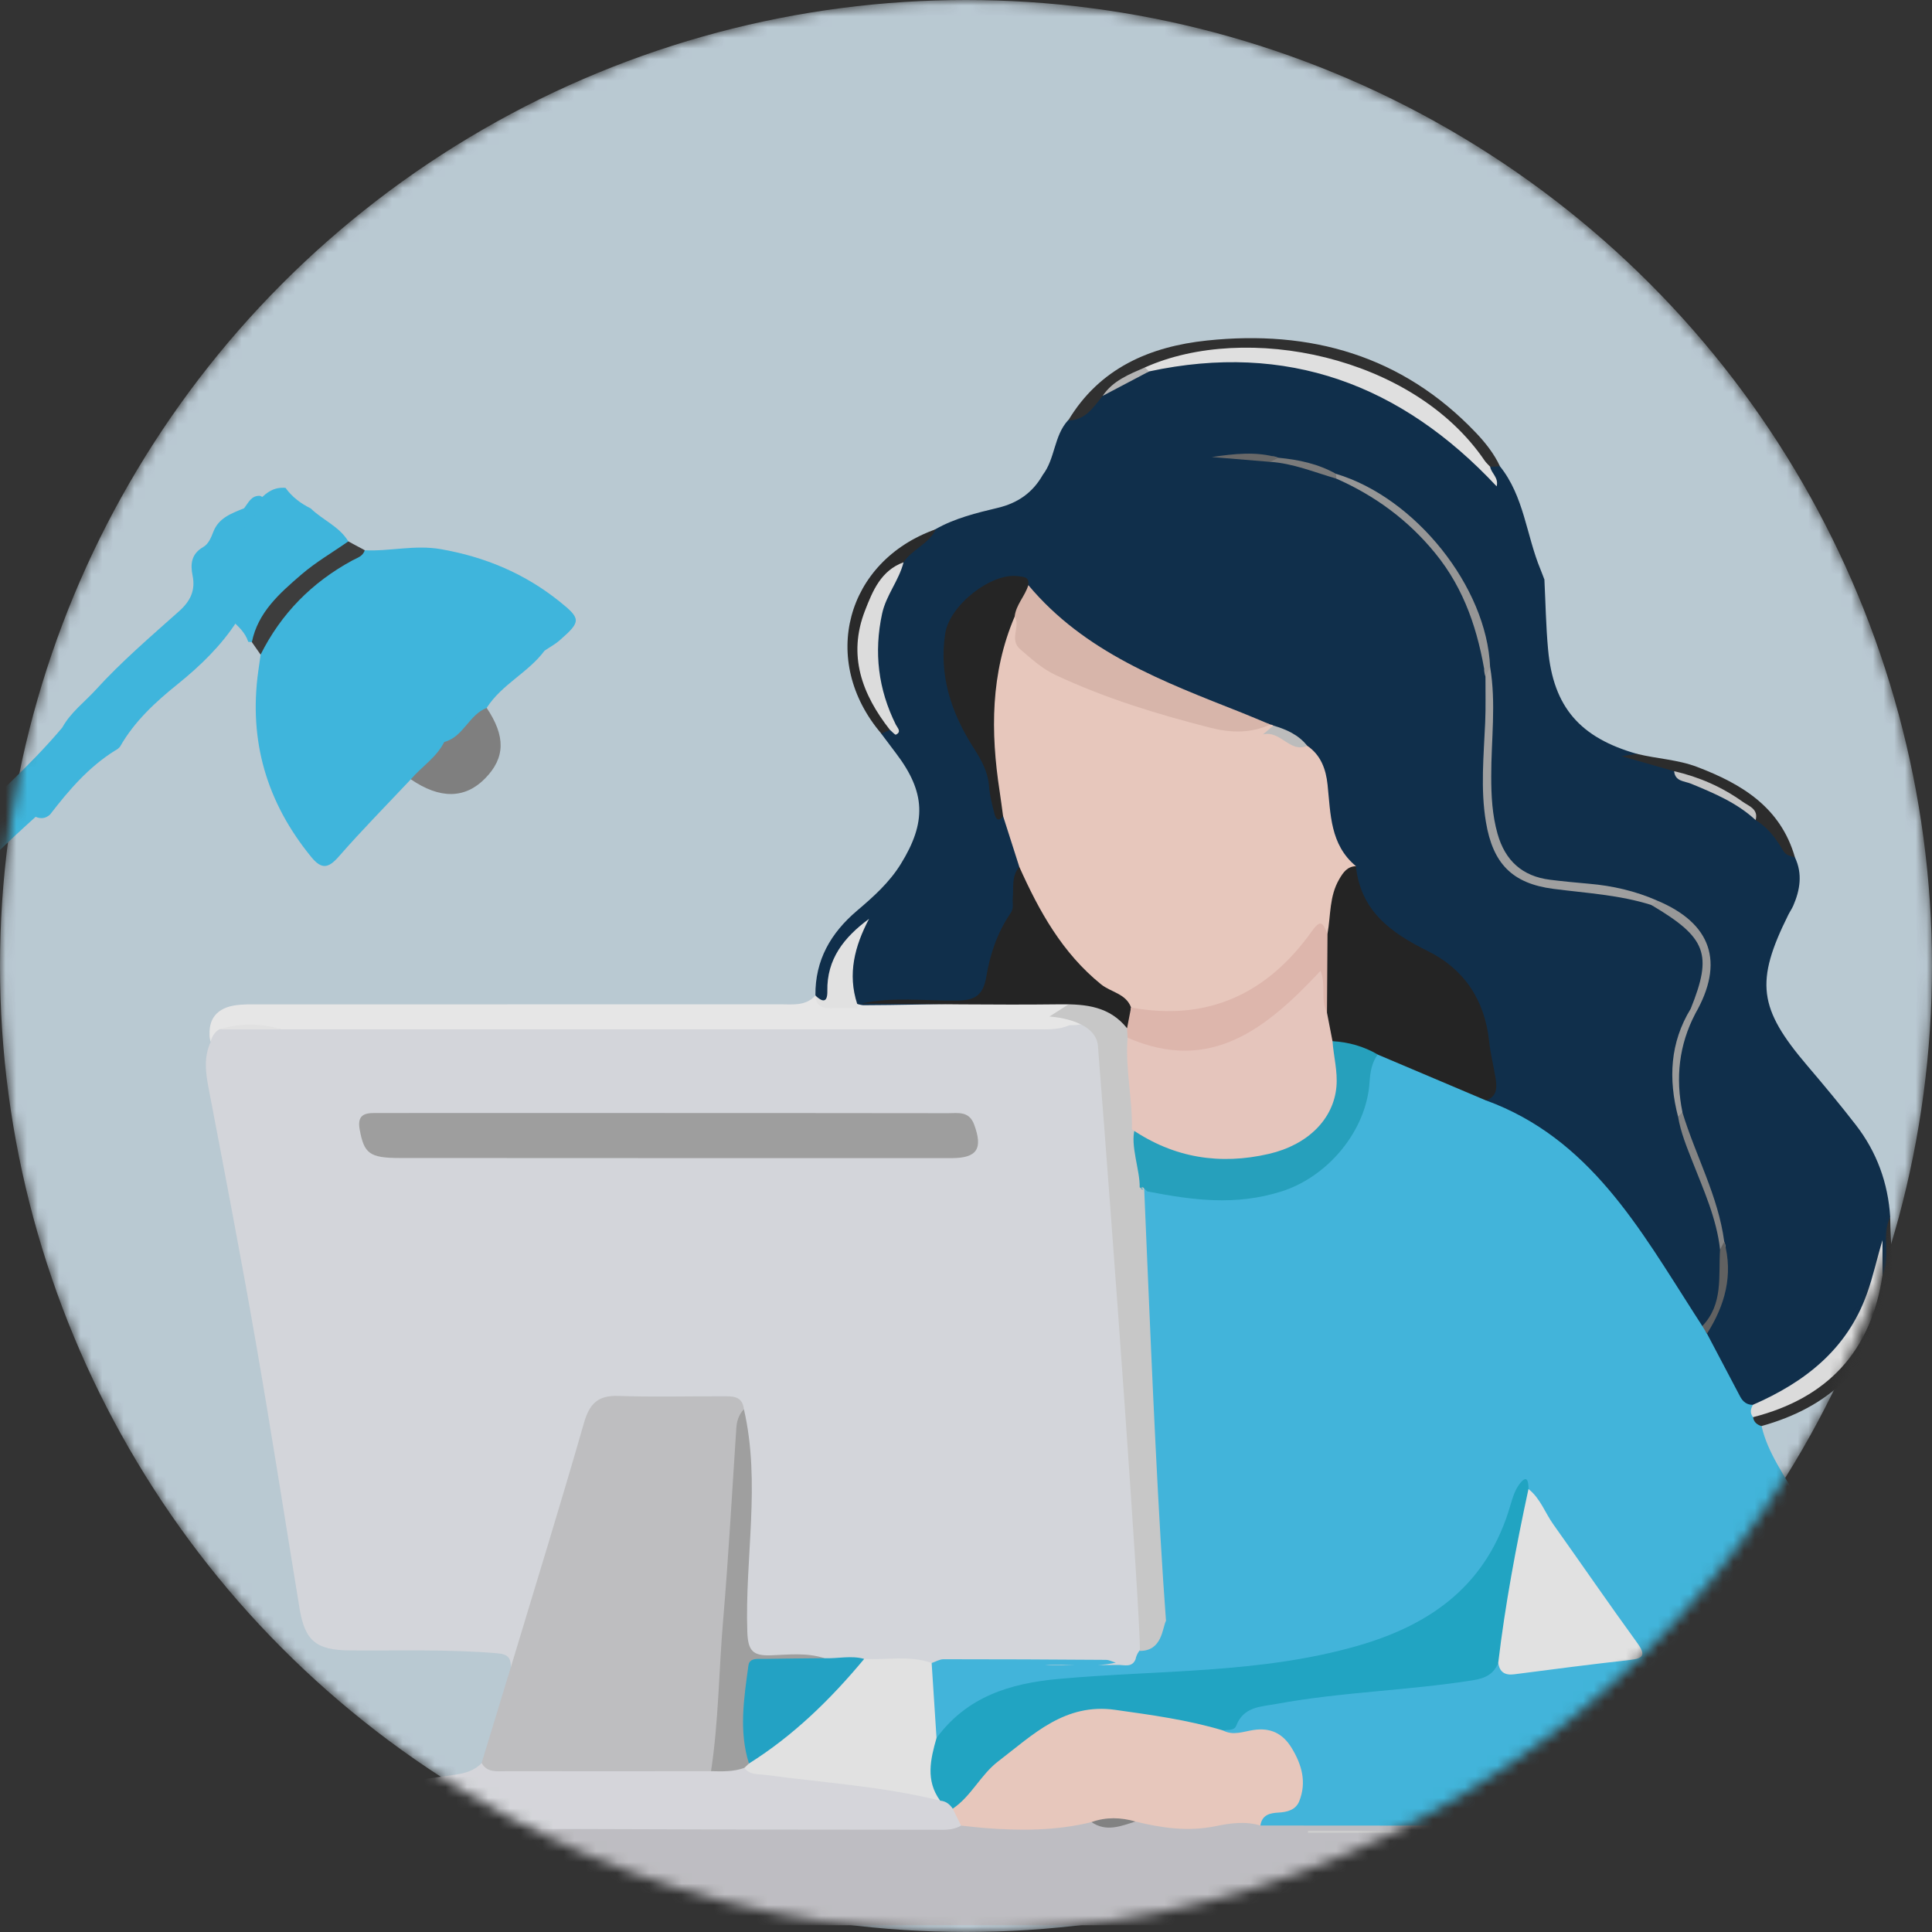 <svg width="180" height="180" viewBox="0 0 180 180" fill="none" xmlns="http://www.w3.org/2000/svg">
<rect x="0" y="0" width="180" height="180" fill="#333333" stroke="none"/>
<mask id="mask0_2098_28434" style="mask-type:alpha" maskUnits="userSpaceOnUse" x="0" y="0" width="180" height="180">
<circle opacity="0.89" cx="90" cy="90" r="90" fill="#DCEFFB"/>
</mask>
<g mask="url(#mask0_2098_28434)">
<circle opacity="0.89" cx="90" cy="90" r="90" fill="#DCEFFB"/>
<g clip-path="url(#clip0_2098_28434)">
<path d="M143.887 53.97C143.996 56.157 144.031 58.352 144.233 60.531C144.726 65.879 147.212 68.742 152.541 70.245C153.47 71.422 155.101 70.56 156.119 71.484C158.818 72.848 161.697 73.858 164.155 75.664C165.289 76.992 166.218 78.48 167.239 79.898C167.95 81.42 167.709 82.912 167.072 84.384C166.944 84.679 166.754 84.943 166.61 85.235C163.51 91.469 163.833 93.947 168.37 99.272C169.919 101.09 171.45 102.927 172.91 104.815C174.856 107.332 175.905 110.21 176.107 113.392C175.61 115.182 176.266 117.047 175.742 118.833C174.693 118.95 175.054 118.224 175.051 117.882C174.344 124.516 170.009 129.41 163.157 131.426C162.831 131.422 162.415 131.515 162.213 131.298C160.337 129.274 158.795 127.056 158.523 124.194C160.826 121.747 160.757 118.76 160.442 115.722C159.995 112.79 158.71 110.133 157.696 107.387C157.234 106.128 156.814 104.854 156.515 103.545C155.789 100.41 155.987 97.385 157.571 94.522C160.31 89.274 159.312 86.454 153.878 84.085C150.774 82.659 147.375 82.885 144.12 82.325C141.836 81.933 140.205 80.803 139.405 78.573C138.337 75.602 138.174 72.498 138.566 69.441C138.865 67.103 138.834 64.835 138.504 62.539C138.298 54.798 131.617 46.85 124.419 44.361C122.714 43.619 120.955 43.052 119.094 42.873C117.529 42.582 115.952 42.446 114.612 42.512C115.699 42.403 117.028 42.609 118.36 42.718C120.469 43.001 122.516 43.487 124.454 44.38C129.17 46.12 132.724 49.263 135.462 53.419C137.428 56.402 138.41 59.688 138.647 63.227C139.261 66.513 138.306 69.764 138.438 73.042C138.515 74.984 138.814 76.864 139.463 78.686C140.232 80.849 141.887 81.82 144.047 82.349C146.066 82.842 148.129 82.547 150.149 83.025C151.392 83.32 152.604 83.669 153.808 84.069C155.159 84.532 156.41 85.207 157.404 86.221C159.498 88.354 159.564 90.618 157.746 94.168C155.971 97.252 155.691 100.511 156.62 103.906C157.408 107.515 159.327 110.739 160.147 114.339C160.318 115.093 160.504 115.843 160.578 116.616C160.628 119.074 160.613 121.514 159.024 123.607C157.843 124.256 157.397 123.304 156.911 122.578C154.763 119.369 152.802 116.029 150.366 113.019C148.335 110.513 146.132 108.171 143.592 106.171C142.415 105.246 141.067 104.629 139.642 104.182C138.807 103.922 138.069 103.557 137.979 102.539C138.624 96.417 136.705 91.201 131.563 88.847C128.459 87.425 125.864 85.479 125.69 81.618C125.682 81.436 125.538 81.265 125.425 81.106C123.343 79.299 123.048 76.79 122.796 74.293C122.64 72.79 122.229 71.403 121.46 70.113C120.733 68.96 119.545 68.564 118.329 68.214C118.154 68.152 117.983 68.086 117.812 68.012C114.25 66.905 110.758 65.639 107.403 63.996C102.815 61.751 98.36 59.338 95.253 55.085C92.499 54.273 89.213 56.973 88.921 60.197C88.634 63.386 89.873 66.163 91.283 68.843C92.075 70.35 92.922 71.791 92.782 73.524C92.681 74.732 93.33 75.279 94.223 75.765C94.965 77.365 95.66 78.981 95.723 80.787C95.323 81.626 95.031 82.395 95.299 83.428C95.563 84.442 95.323 85.495 94.612 86.497C93.571 87.977 93.132 89.783 92.751 91.55C92.409 93.131 91.559 93.78 89.927 93.792C86.707 93.815 83.472 93.496 80.271 94.067C80.073 94.079 79.883 94.044 79.704 93.966C77.937 92.191 78.379 90.195 79.133 88.167C78.624 89.55 78.139 90.929 77.878 92.397C77.696 93.423 77.012 93.994 76.006 92.999C75.995 92.91 75.983 92.821 75.971 92.727C75.94 89.453 77.397 86.932 79.84 84.854C81.362 83.564 82.854 82.232 83.926 80.496C86.338 76.596 86.237 73.811 83.487 70.191C83.021 69.577 82.563 68.96 82.097 68.342C82.17 68.016 82.1 67.682 82.139 67.348C82.322 66.621 82.139 65.883 81.871 65.277C80.081 61.273 80.687 57.521 82.87 53.877C83.153 53.407 83.34 52.859 83.518 52.327C84.451 50.968 85.888 50.218 87.177 49.294C88.983 48.272 90.988 47.787 92.969 47.313C94.841 46.866 96.22 45.891 97.156 44.24C98.317 42.722 98.185 40.605 99.506 39.16C100.722 38.488 101.475 37.315 102.497 36.429C103.86 35.361 105.379 34.58 106.987 33.959C116.531 31.939 125.449 33.197 133.528 38.965C134.814 39.882 135.987 40.904 136.973 42.127C137.498 42.776 138.1 43.16 138.958 43.044C139.246 43.11 139.475 43.293 139.731 43.425C142 46.241 142.201 49.869 143.526 53.058C143.65 53.353 143.755 53.656 143.872 53.955L143.887 53.97Z" fill="#0B2E4E"/>
<path d="M199.023 169.662C200.13 170.672 201.486 170.12 202.694 170.136C208.411 170.202 214.133 170.143 219.854 170.089C221.451 170.074 222.896 170.505 224.275 171.247C225.669 172.804 226.438 174.575 225.413 176.568C224.329 178.677 222.41 179.392 220.072 179.388C198.39 179.361 176.712 179.372 155.03 179.372C93.352 179.372 31.678 179.372 -30 179.372C-31.033 179.372 -32.082 179.411 -33.099 179.271C-37.069 178.716 -38.596 175.585 -36.673 172.02C-36.145 169.906 -34.618 169.2 -32.629 169.153C-30.303 169.099 -27.972 169.099 -25.646 169.145C-24.201 169.176 -22.798 169.203 -21.653 168.093C-21.373 167.821 -20.942 167.809 -20.546 167.926C-19.291 169.215 -17.745 169.557 -15.982 169.53C-11.472 169.464 -6.962 169.483 -2.449 169.518C-0.192 169.534 2.053 169.592 4.139 168.516C4.263 169.033 4.391 169.549 4.516 170.066C4.737 170.217 4.978 170.272 5.246 170.272C5.829 170.272 6.411 170.248 6.99 170.276C19.641 170.85 32.241 169.281 44.889 169.464C57.563 169.646 70.237 169.506 82.915 169.499C84.982 169.499 87.048 169.541 89.111 169.534C90.031 169.168 90.975 169.219 91.942 169.339C95.081 169.739 98.192 169.32 101.299 168.92C102.911 169.378 104.516 169.203 106.12 168.846C108.652 169.405 111.196 169.58 113.752 169.079C115.174 168.799 116.549 168.897 117.901 169.405C132.909 168.799 147.922 169.246 162.935 169.114C164.228 169.102 165.525 169.075 166.815 169.168C167.584 169.223 168.404 169.219 168.788 170.105C169.965 170.819 171.189 170.143 172.381 170.163C177.38 170.241 182.379 170.143 187.378 170.112C187.537 169.771 187.821 169.596 188.174 169.518C191.247 169.429 194.315 169.297 197.388 169.235C197.978 169.223 198.549 169.246 199.027 169.658L199.023 169.662Z" fill="#CFCED3"/>
<path d="M3.323 76.099C-1.691 80.585 -6.255 85.522 -11.029 90.249C-13.686 92.879 -16.552 95.306 -18.86 98.282C-20.545 98.041 -21.792 97.241 -22.332 95.543C-20.429 95.268 -19.566 93.671 -18.409 92.451C-16.882 90.587 -15.243 88.835 -13.301 87.386C-12.68 86.73 -12.054 86.073 -11.433 85.417C-9.46 82.799 -6.865 80.787 -4.628 78.422C-1.217 74.813 2.601 71.597 5.805 67.783C6.575 66.376 7.884 65.409 8.928 64.263C11.313 61.638 14.036 59.311 16.689 56.942C17.726 56.017 18.227 55.015 17.944 53.628C17.726 52.556 17.819 51.605 18.938 50.964C19.42 50.688 19.664 50.098 19.878 49.542C20.379 48.241 21.579 47.829 22.729 47.359H22.733C23.145 46.858 23.393 46.147 24.232 46.198C25.433 46.715 25.262 47.6 24.636 48.361C23.859 49.305 23.269 50.37 22.512 51.317C21.156 53.019 20.709 54.79 21.913 56.763C22.115 57.097 22.174 57.482 22.08 57.878C20.608 60.15 18.689 62.011 16.596 63.704C14.495 65.39 12.529 67.196 11.177 69.573C11.049 69.729 10.89 69.841 10.711 69.931C8.253 71.465 6.408 73.624 4.667 75.885C4.263 76.254 3.813 76.316 3.316 76.099H3.323Z" fill="#40C5F0"/>
<path d="M102.733 36.884C101.871 37.937 101.132 39.168 99.524 39.176C102.445 34.294 107.138 32.285 112.447 31.726C122.069 30.712 130.641 33.101 137.501 40.31C138.39 41.246 139.194 42.256 139.746 43.441C139.443 43.456 139.14 43.472 138.837 43.487C138.045 43.67 137.831 42.986 137.439 42.563C131.212 35.828 123.389 33.031 114.354 33.132C111.822 33.159 109.398 33.602 107.021 34.394C105.452 34.981 104.05 35.855 102.737 36.888L102.733 36.884Z" fill="#2F2F2F"/>
<path d="M47.596 155.322C47.596 154.498 47.351 154.121 46.361 154.036C41.777 153.644 37.19 153.807 32.603 153.768C29.449 153.741 28.404 152.882 27.903 149.829C26.543 141.548 25.261 133.255 23.82 124.99C22.449 117.116 20.942 109.266 19.439 101.416C19.151 99.921 18.965 98.487 19.633 97.066C19.28 96.176 19.765 95.718 20.495 95.38C22.395 94.696 24.352 94.545 26.349 94.747C27.569 94.929 28.796 94.945 30.027 94.945C52.082 94.945 74.141 94.945 96.196 94.945C97.295 94.945 98.39 94.867 99.489 94.867C102.931 95.656 103.587 98.394 103.611 101.253C103.649 106.318 104.473 111.309 104.753 116.339C105.226 124.881 106.33 133.372 106.714 141.925C106.827 144.481 107.184 147.037 107.347 149.6C107.425 150.785 107.421 151.977 107.165 153.15C106.986 153.861 106.524 154.397 106.077 154.941C105.393 155.559 104.566 155.535 103.731 155.462C100.527 155.026 97.338 155.015 94.11 155.423C91.756 155.722 89.352 155.469 86.971 155.516C84.951 155.539 82.927 155.446 80.903 155.547C79.322 154.999 77.722 155.609 76.133 155.473C74.261 155.399 72.412 155.298 70.567 154.859C69.254 154.549 68.757 153.966 68.761 152.626C68.765 147.65 68.823 142.682 69.247 137.718C69.41 135.827 69.701 133.784 67.996 132.269C67.495 131.251 66.582 131.049 65.561 131.045C63.304 131.033 61.043 131.018 58.786 131.045C56.351 131.076 55.815 131.535 55.139 133.916C53.232 140.612 51.169 147.258 48.99 153.873C48.761 154.564 48.746 155.496 47.6 155.322H47.596Z" fill="#E6E9EE"/>
<path d="M47.596 155.322C49.88 147.743 52.222 140.181 54.405 132.575C54.918 130.785 55.699 129.989 57.609 130.055C60.83 130.167 64.053 130.078 67.277 130.09C68.178 130.09 69.169 129.996 69.309 131.301C69.084 131.775 68.944 132.28 68.994 132.797C69.686 139.963 68.396 147.044 68.074 154.164C67.953 156.868 67.724 159.559 67.569 162.259C67.495 163.513 67.273 164.683 66.318 165.595C65.731 165.926 65.083 165.941 64.446 165.949C58.666 166.019 52.886 166.042 47.106 165.929C46.097 165.91 44.57 166.194 44.873 164.255C45.782 161.28 46.687 158.301 47.596 155.325V155.322Z" fill="#CFCFD1"/>
<path d="M38.278 72.603C36.029 74.996 33.721 77.334 31.562 79.804C30.583 80.923 29.95 81.008 28.998 79.843C24.85 74.77 23.156 69.022 24.065 62.519C24.135 62.011 24.209 61.498 24.283 60.989C24.1 59.536 24.655 58.293 25.564 57.256C27.374 55.19 29.363 53.306 31.74 51.869C32.455 51.438 33.243 51.496 33.981 51.267C36.347 51.383 38.654 50.738 41.082 51.166C45.195 51.888 48.862 53.426 52.098 56.013C54.156 57.66 54.141 57.905 52.16 59.641C51.733 60.018 51.216 60.294 50.742 60.62C49.235 60.966 48.536 62.349 47.421 63.203C45.794 64.454 44.601 66.171 42.919 67.375C42.278 67.833 41.874 68.513 42.138 69.387C41.494 71.232 40.391 72.529 38.274 72.607L38.278 72.603Z" fill="#40C5F0"/>
<path d="M44.873 164.251C45.386 165.179 46.287 165.016 47.103 165.02C53.484 165.028 59.862 165.02 66.244 165.02C67.087 164.22 68.112 164.018 69.223 164.095C74.32 164.861 79.462 165.257 84.555 166.049C85.704 166.228 86.846 166.391 87.934 166.818C88.61 166.997 89.002 167.486 89.313 168.069C89.732 168.702 90.202 169.331 89.538 170.085C88.773 170.551 87.918 170.473 87.083 170.473C60.375 170.473 55.439 170.367 28.731 170.359C27.895 170.359 27.037 170.46 26.28 169.971C33.127 169.971 33.639 170.362 25.056 170.089C26.225 170.093 27.122 169.941 27.709 168.679C28.21 167.607 29.278 167.102 30.552 166.95C34.522 166.477 38.48 165.913 42.438 165.338C43.327 165.21 44.217 164.962 44.873 164.255V164.251Z" fill="#E8E9EE"/>
<path d="M-20.794 168.126C-19.582 163.251 -16.665 159.941 -11.848 158.372C-11.095 157.086 -9.991 156.954 -8.768 157.541C-8.236 157.793 -7.665 157.782 -7.136 157.98C-0.937 158.881 2.757 162.466 4.139 168.522C4.31 170.052 3.763 170.608 2.104 170.58C-4.736 170.479 -11.576 170.456 -18.412 170.588C-20.393 170.627 -21.131 170.052 -20.79 168.129L-20.794 168.126Z" fill="#303030"/>
<path d="M20.41 95.904C19.99 96.184 19.734 96.572 19.625 97.061C19.241 95.255 19.971 94.02 21.738 93.694C22.554 93.542 23.412 93.577 24.251 93.577C40.41 93.573 56.568 93.577 72.727 93.57C73.88 93.57 75.085 93.748 75.982 92.731L75.97 92.746C76.16 93.165 76.518 93.713 76.91 93.457C78.176 92.626 79.252 93.503 80.41 93.655C86.846 93.632 93.278 93.329 99.711 93.395C100.433 93.402 101.513 93.193 101.575 94.23C101.645 95.446 100.573 95.516 99.633 95.516C98.654 95.958 97.617 95.9 96.584 95.9C73.135 95.9 49.685 95.9 26.236 95.9C24.294 95.589 22.352 95.585 20.414 95.9L20.41 95.904Z" fill="#FCFCFC"/>
<path d="M23.129 59.797C22.853 58.934 22.212 58.356 21.568 57.777C21.401 57.513 21.195 57.008 21.074 57.027C19.097 57.346 19.42 56.386 20.041 55.237C20.103 55.124 20.201 55.004 20.197 54.887C20.084 51.71 22.263 49.756 24.073 47.6C24.341 47.282 24.395 46.913 24.232 46.517C24.869 45.825 25.607 45.359 26.602 45.456C27.215 46.307 28.023 46.913 28.952 47.371C30.063 48.459 31.612 49.041 32.451 50.44C32.774 51.053 32.405 51.391 31.95 51.694C28.835 53.78 25.973 56.114 24.143 59.49C24.015 59.723 23.72 59.762 23.467 59.82C23.355 59.82 23.242 59.808 23.129 59.797Z" fill="#40C5F0"/>
<path d="M38.277 72.604C39.291 71.423 40.666 70.569 41.389 69.127C41.987 68.257 42.717 67.5 43.42 66.723C43.913 66.175 44.414 65.476 45.343 65.954C47.118 68.599 47.075 70.603 45.207 72.514C43.335 74.433 40.989 74.464 38.273 72.604H38.277Z" fill="#888888"/>
<path d="M23.467 59.82C24.034 57.035 26.058 55.275 28.042 53.559C29.398 52.386 30.975 51.473 32.451 50.44C32.96 50.715 33.473 50.987 33.981 51.263C33.814 51.834 33.282 51.97 32.84 52.207C29.076 54.246 26.197 57.151 24.279 60.989C24.007 60.601 23.735 60.208 23.463 59.82H23.467Z" fill="#3E3E3E"/>
<path d="M87.192 49.305C86.547 50.684 84.986 51.165 84.181 52.389C81.299 55.224 79.4 60.79 82.255 66.108C82.566 66.687 83.222 67.192 82.915 68.004C82.647 68.12 82.379 68.233 82.111 68.349C76.316 61.559 78.794 52.272 87.192 49.305Z" fill="#282828"/>
<path d="M45.348 65.954C43.682 66.579 43.184 68.665 41.39 69.127C41.285 67.686 42.373 66.96 43.227 66.117C45.01 64.365 47.333 63.196 48.638 60.916C49.108 60.096 49.993 60.411 50.743 60.609C49.221 62.668 46.739 63.759 45.344 65.95L45.348 65.954Z" fill="#40C5F0"/>
<path d="M105.806 154.534C105.926 154.048 106.198 153.66 106.606 153.368C107.406 152.786 107.336 151.923 107.379 151.077C107.421 150.238 107.289 149.356 108 148.653C108.389 148.268 108.451 147.713 108.183 147.208C106.982 144.967 106.695 142.551 106.707 140.057C106.718 136.332 107.313 132.646 107.278 128.909C107.25 126.365 106.641 124.097 105.514 121.883C104.737 120.356 104.209 118.865 105.743 117.369C106.598 116.538 106.431 115.341 106.233 114.242C106.015 113.038 105.79 111.838 106.411 110.677C107.289 109.946 108.241 110.311 109.177 110.486C112.382 111.08 115.547 111.092 118.713 110.121C123.219 108.738 126.202 105.211 126.652 100.504C126.761 99.354 127.111 98.379 128.093 97.703C131.989 98.103 135.318 99.824 138.383 102.147C138.46 102.205 138.433 102.391 138.441 102.52C148.097 106.046 152.758 114.448 157.87 122.411C158.115 122.791 158.356 123.168 158.6 123.545C158.977 123.638 158.829 124.058 159.039 124.256C160.068 126.206 161.098 128.156 162.123 130.109C162.38 130.595 162.749 130.894 163.32 130.886C163.654 131.15 163.825 131.512 163.933 131.912C164.046 132.219 164.124 132.533 164.12 132.867C164.71 135.435 166.314 137.509 167.53 139.762C169.705 143.794 172.079 147.713 173.679 152.032C174.809 155.085 175.516 158.227 175.559 161.486C175.617 166.167 173.931 169.084 168.789 170.113C151.671 170.102 134.549 170.09 117.431 170.078C116.79 169.142 117.14 168.548 118.076 168.113C120.232 167.107 120.581 166.555 120.142 164.924C119.626 163.017 118.433 162.143 116.479 162.263C115.967 162.294 115.458 162.415 114.945 162.325C114.141 162.186 113.656 161.778 113.776 160.88C114.798 158.83 116.526 158.123 118.732 157.75C123.832 156.887 128.998 156.689 134.11 155.959C135.912 155.703 137.672 155.435 139.237 154.44C142.908 155.345 146.481 154.044 150.109 153.897C151.457 153.842 151.232 153.05 150.638 152.18C148.427 148.94 146.011 145.848 143.891 142.543C143.331 141.673 143.281 140.356 141.983 140.053C141.242 140.205 141.261 140.869 141.125 141.381C139.261 148.365 134.308 152.067 127.705 153.966C121.471 155.761 115.116 156.631 108.61 156.74C104.368 156.81 100.107 157.124 95.897 157.773C93.193 158.189 90.871 159.381 88.995 161.389C88.323 162.112 87.662 162.671 86.707 161.817C86.023 160.057 86.225 158.185 86.035 156.367C85.973 155.761 86.26 155.256 86.808 154.938C87.173 154.817 87.534 154.588 87.899 154.588C92.941 154.588 97.987 154.607 103.028 154.646C103.339 154.646 103.646 154.817 103.957 154.906C101.618 155.431 99.249 154.949 97.342 155.132C99.323 155.132 101.746 155.147 104.17 155.12C104.761 155.112 105.506 155.4 105.817 154.537L105.806 154.534Z" fill="#43C4EE"/>
<path d="M164.116 132.866C163.7 132.738 163.397 132.501 163.331 132.039C163.572 131.246 164.31 131.072 164.939 130.815C169.763 128.877 173.081 125.556 174.502 120.472C174.673 119.858 174.77 119.194 175.388 118.817C176.215 117.085 175.252 115.115 176.106 113.387C176.122 115.892 176.495 118.436 175.959 120.891C174.553 127.339 170.346 131.13 164.116 132.862V132.866Z" fill="#2E2E2E"/>
<path d="M167.235 79.894C166.388 79.615 166.357 79.634 165.988 79.025C165.362 77.976 164.624 77.043 163.564 76.403C162.375 74.573 160.422 73.87 158.569 73.031C157.703 72.639 156.724 72.499 155.974 71.85C154.521 71.435 153.069 71.023 151.061 70.448C151.942 70.324 152.241 70.285 152.537 70.242C154.389 70.697 156.32 70.767 158.13 71.458C162.309 73.05 165.91 75.233 167.235 79.894Z" fill="#2B2B2B"/>
<path d="M118.348 67.508C118.457 67.508 118.55 67.539 118.636 67.601C119.483 68.572 120.59 69.1 121.79 69.481C123.068 70.347 123.538 71.687 123.685 73.101C123.977 75.851 123.918 78.69 126.323 80.691C125.787 82.33 124.917 83.856 124.858 85.651C124.839 86.276 124.509 86.886 123.961 87.302C122.555 87.55 121.836 88.7 121.013 89.656C118.177 92.945 114.639 94.888 110.304 95.047C108.513 95.113 106.583 95.626 104.874 94.488C102.738 92.782 100.353 91.372 98.702 89.1C96.868 86.575 94.915 84.117 94.965 80.757C94.46 79.176 93.955 77.599 93.45 76.018C93.241 75.859 93.077 75.668 93.015 75.404C91.765 70.137 90.98 64.859 92.701 59.537C92.973 58.698 93.147 57.77 94.002 57.249C95.128 56.938 95.556 57.576 95.641 58.547C95.758 59.929 96.581 60.807 97.707 61.386C103.794 64.517 110.246 66.517 117.02 67.488C117.47 67.554 117.906 67.298 118.344 67.5L118.348 67.508Z" fill="#FDD9CD"/>
<path d="M123.685 86.966C123.988 85.273 123.844 83.506 124.768 81.921C125.157 81.253 125.518 80.74 126.326 80.697C126.765 84.857 129.554 86.893 133.022 88.606C136.394 90.268 138.344 93.177 138.74 97.023C138.86 98.172 139.156 99.307 139.342 100.453C139.482 101.323 139.494 102.162 138.441 102.523C135.077 101.097 131.717 99.672 128.354 98.25C126.586 98.778 125.091 97.932 123.549 97.302C122.752 96.417 122.76 95.271 122.523 94.203C122.391 92.327 122.865 90.486 122.834 88.613C122.822 87.941 123.052 87.339 123.681 86.97L123.685 86.966Z" fill="#222222"/>
<path d="M101.24 92.494L97.769 94.709C97.769 94.709 101.934 94.911 102.281 97.328C103.727 115.605 106.207 149.944 106.207 153.811C108.283 153.811 108.283 151.701 108.633 151C107.231 132.427 106.307 98.053 105.752 95.314C105.405 93.904 102.513 92.292 101.24 92.494Z" fill="#D9D9D9"/>
<path d="M118.348 67.507C116.511 68.33 114.717 68.299 112.728 67.794C107.787 66.535 102.947 65.052 98.325 62.88C97.067 62.29 96.107 61.389 95.074 60.515C93.967 59.579 95.117 58.39 94.534 57.446C93.831 55.858 94.107 55.228 95.808 54.514C101.048 60.787 108.409 63.514 115.68 66.396C116.577 66.753 117.463 67.134 118.352 67.503L118.348 67.507Z" fill="#EBC5B8"/>
<path d="M105.005 95.8C103.389 93.78 101.21 93.539 98.794 93.57C92.615 93.644 86.431 93.535 80.251 93.5C83.172 92.844 86.132 93.251 89.068 93.228C90.742 93.213 91.589 92.828 91.896 90.972C92.234 88.921 92.929 86.862 94.129 85.114C94.506 84.566 94.308 84.17 94.355 83.708C94.456 82.702 94.207 81.63 94.968 80.764C96.813 84.893 98.973 88.785 102.582 91.706C103.498 92.448 104.9 92.564 105.378 93.861C105.18 94.495 105.988 95.318 105.005 95.796V95.8Z" fill="#222222"/>
<path d="M95.807 54.514C95.5 55.543 94.658 56.335 94.533 57.446C92.284 62.721 92.284 68.19 93.135 73.733C93.251 74.494 93.349 75.259 93.453 76.021C93.104 76.576 92.797 76.355 92.677 75.904C92.447 75.038 92.214 74.156 92.148 73.267C92.043 71.865 91.414 70.781 90.665 69.608C88.625 66.403 87.456 62.88 88.066 59.012C88.486 56.335 92.405 53.341 94.829 53.678C95.345 53.752 95.924 53.71 95.799 54.51L95.807 54.514Z" fill="#232323"/>
<path d="M106.657 34.239C116.053 30.009 131.648 33.097 138.321 42.916C138.465 43.126 138.663 43.297 138.834 43.487C138.931 44.093 139.649 44.493 139.44 45.313C130.556 35.812 119.91 31.842 107.061 34.604C106.626 34.818 106.61 34.565 106.657 34.239Z" fill="#F4F4F4"/>
<path d="M175.388 118.817C174.324 125.922 170.241 130.272 163.327 132.035C163.025 131.655 163.091 131.27 163.316 130.882C168.144 128.777 172.059 125.743 173.924 120.577C174.514 118.946 174.864 117.264 175.388 115.543V118.814V118.817Z" fill="#EFEFEF"/>
<path d="M138.829 62.131C139.408 65.53 138.926 68.936 138.934 72.339C138.934 74.149 139.027 75.932 139.524 77.687C140.231 80.185 141.828 81.641 144.411 81.964C145.622 82.115 146.838 82.232 148.054 82.337C150.241 82.527 152.35 83.009 154.362 83.89C154.405 84.263 154.343 84.512 153.88 84.325C150.905 83.374 147.801 83.211 144.733 82.814C140.868 82.313 139.085 80.445 138.44 76.584C137.924 73.492 138.238 70.4 138.371 67.305C138.433 65.887 138.39 64.465 138.398 63.044C138.308 62.628 138.044 62.131 138.829 62.131Z" fill="#ACACAC"/>
<path d="M82.916 68.005C80.305 64.68 78.962 61.068 80.593 56.881C81.311 55.04 82.077 53.156 84.182 52.387C83.758 54.08 82.562 55.44 82.185 57.168C81.405 60.781 81.82 64.214 83.463 67.516C83.607 67.807 84.027 68.172 83.475 68.444C83.386 68.491 83.106 68.157 82.916 68.001V68.005Z" fill="#F0F0F0"/>
<path d="M79.867 93.531C79.878 93.667 79.886 93.803 79.898 93.935C79.063 93.935 78.228 93.912 77.392 93.935C76.553 93.959 76.021 93.659 75.971 92.754C76.639 93.388 77.101 93.438 77.082 92.327C77.023 89.364 78.627 87.328 80.966 85.607C79.63 88.144 78.95 90.742 79.863 93.531H79.867Z" fill="#F6F6F6"/>
<path d="M138.829 62.13C138.686 62.434 138.542 62.736 138.398 63.043C137.73 58.841 136.475 54.906 133.702 51.523C131.181 48.442 128.109 46.186 124.5 44.593C124.384 44.504 124.341 44.407 124.368 44.302C124.395 44.197 124.43 44.143 124.465 44.143C131.865 46.349 138.519 54.681 138.829 62.127V62.13Z" fill="#A2A2A2"/>
<path d="M153.885 84.33C154.044 84.186 154.207 84.038 154.366 83.894C159.463 86.015 160.694 89.655 157.94 94.452C157.649 94.425 157.606 94.184 157.52 93.978C159.571 88.897 158.993 87.359 153.881 84.334L153.885 84.33Z" fill="#A4A4A4"/>
<path d="M156.748 103.631C157.971 107.674 160.084 111.427 160.644 115.684C160.811 116.088 160.943 116.472 160.255 116.422C159.933 113.524 158.733 110.902 157.688 108.23C157.152 106.863 156.588 105.507 156.344 104.046C156.484 103.914 156.495 103.654 156.748 103.631Z" fill="#8D8D8D"/>
<path d="M156.747 103.631C156.611 103.771 156.476 103.911 156.343 104.046C155.431 100.535 155.578 97.152 157.524 93.975C157.664 94.134 157.804 94.289 157.944 94.448C156.421 97.362 156.095 100.43 156.751 103.627L156.747 103.631Z" fill="#A7A7A7"/>
<path d="M155.975 71.85C158.294 72.382 160.441 73.322 162.372 74.704C162.927 75.101 163.852 75.369 163.568 76.406C161.832 74.798 159.696 73.9 157.548 73.015C156.95 72.766 156.064 72.821 155.975 71.85Z" fill="#D5D5D5"/>
<path d="M160.255 116.422C160.383 116.177 160.515 115.928 160.644 115.684C161.502 118.803 160.71 121.611 159.036 124.256C158.888 124.019 158.744 123.782 158.597 123.545C160.57 121.502 160.096 118.888 160.251 116.422H160.255Z" fill="#666666"/>
<path d="M121.789 69.484C120.204 70.206 119.311 68.019 117.668 68.427C117.99 68.151 118.313 67.875 118.635 67.6C119.847 67.957 120.977 68.454 121.789 69.48V69.484Z" fill="#CDCDCD"/>
<path d="M124.47 44.147C124.481 44.295 124.493 44.446 124.505 44.594C122.466 44.004 120.488 43.172 118.337 43.029C118.306 42.325 118.717 42.508 119.106 42.648C120.986 42.827 122.803 43.207 124.47 44.147Z" fill="#838383"/>
<path d="M119.105 42.651C118.849 42.779 118.593 42.903 118.336 43.031C116.522 42.88 114.708 42.732 112.895 42.581C114.976 42.282 117.055 42.025 119.105 42.651Z" fill="#6E6E6E"/>
<path d="M106.656 34.238C106.792 34.359 106.925 34.479 107.06 34.603C105.619 35.365 104.174 36.126 102.733 36.883C103.681 35.466 105.188 34.879 106.656 34.238Z" fill="#C3C3C3"/>
<path d="M113.936 161.218C114.883 161.73 115.827 161.326 116.767 161.183C118.348 160.938 119.509 161.482 120.345 162.861C121.296 164.426 121.751 166.05 121.048 167.813C120.725 168.625 119.929 168.831 119.125 168.873C118.29 168.916 117.579 169.091 117.427 170.078C116.021 169.654 114.584 169.864 113.225 170.144C110.681 170.664 108.241 170.311 105.79 169.709C104.427 169.767 103.06 169.845 101.692 169.763C98.375 170.575 95.015 170.575 91.64 170.303C90.937 170.245 90.238 170.159 89.539 170.085C89.278 169.561 89.022 169.033 88.762 168.508C89.24 165.793 91.43 164.352 93.221 162.651C94.522 161.412 96.084 160.464 97.637 159.551C99.226 158.619 100.943 158.118 102.803 158.277C105.817 158.534 108.828 158.837 111.756 159.621C112.646 159.862 113.718 159.994 113.936 161.218Z" fill="#FDD9CD"/>
<path d="M164.769 170.759H121.863C121.863 170.697 121.863 170.634 121.863 170.572H164.769C164.769 170.634 164.769 170.697 164.769 170.759Z" fill="#E0E0E0"/>
<path d="M101.692 169.76C103.052 169.271 104.419 169.314 105.79 169.706C104.431 170.133 103.071 170.712 101.692 169.76Z" fill="#8B8B8B"/>
<path d="M61.949 103.701C70.747 103.701 79.541 103.697 88.339 103.713C89.263 103.713 90.288 103.495 90.758 104.769C91.59 107.018 91.05 107.9 88.649 107.9C71.508 107.9 54.367 107.9 37.23 107.888C34.417 107.888 33.924 107.457 33.516 105.266C33.303 104.117 33.703 103.701 34.786 103.701C36.857 103.701 38.927 103.693 40.997 103.693C47.981 103.693 54.969 103.693 61.953 103.693L61.949 103.701Z" fill="#ABABAB"/>
<path d="M86.799 154.934C86.951 157.265 87.102 159.595 87.254 161.926C88.186 163.825 87.736 165.802 87.588 167.76C82.235 166.428 76.735 166.097 71.297 165.359C70.629 165.27 69.845 165.387 69.355 164.711C69.309 164.435 69.309 164.167 69.445 163.911C69.965 163.173 70.59 162.574 71.367 162.077C73.438 160.757 75.112 158.966 76.797 157.206C77.877 156.08 79.039 155.105 80.515 154.557C82.608 154.678 84.741 154.204 86.799 154.934Z" fill="#F6F6F6"/>
<path d="M69.779 164.301C69.635 164.437 69.495 164.573 69.352 164.705C68.342 165.082 67.293 165.039 66.244 165.016C66.955 160.363 66.971 155.647 67.371 150.967C67.879 145.004 68.202 139.027 68.602 133.053C68.645 132.388 68.835 131.786 69.309 131.297C70.897 138.191 69.386 145.144 69.627 152.066C69.689 153.81 70.159 154.28 71.814 154.222C73.469 154.163 75.162 153.954 76.802 154.486C76.588 155.399 75.819 155.379 75.131 155.449C74.366 155.531 73.593 155.465 72.828 155.519C71.045 155.643 70.447 156.214 70.338 158.024C70.214 160.122 70.466 162.25 69.787 164.297L69.779 164.301Z" fill="#ACACAC"/>
<path d="M69.779 164.303C68.82 161.266 69.317 158.212 69.728 155.175C69.829 154.425 70.618 154.569 71.181 154.557C73.053 154.522 74.925 154.511 76.798 154.491C78.037 154.546 79.284 154.212 80.515 154.557C77.392 158.31 73.939 161.693 69.779 164.303Z" fill="#21AFD5"/>
<path d="M20.41 95.905C22.352 95.303 24.291 95.307 26.233 95.905C24.291 95.905 22.348 95.905 20.41 95.905Z" fill="#F6F6F6"/>
<path d="M87.589 167.76C86.221 165.887 86.687 163.91 87.254 161.926C90.094 158.08 94.064 156.833 98.674 156.418C107.961 155.575 117.369 155.955 126.497 153.334C133.543 151.31 138.612 147.499 140.713 140.263C140.911 139.587 141.129 138.861 141.537 138.309C142.267 137.319 142.407 137.971 142.407 138.729C142.912 139.68 142.962 140.679 142.764 141.72C142.085 145.313 141.366 148.898 140.861 152.522C140.737 153.415 140.733 154.507 139.591 154.918C139.16 155.983 138.383 156.363 137.225 156.546C131.17 157.509 125.017 157.63 118.981 158.74C117.443 159.024 115.866 158.981 115.167 160.799C114.992 161.257 114.374 161.137 113.939 161.219C110.661 160.236 107.293 159.781 103.914 159.304C99.206 158.636 96.25 161.615 92.999 164.101C91.356 165.359 90.494 167.348 88.766 168.509C88.482 168.09 88.113 167.802 87.592 167.764L87.589 167.76Z" fill="#1EB1D3"/>
<path d="M139.587 154.918C140.236 149.468 141.249 144.085 142.403 138.729C143.51 139.595 143.941 140.931 144.722 142.026C147.336 145.701 149.888 149.418 152.537 153.065C153.372 154.215 153.112 154.518 151.815 154.662C148.229 155.058 144.656 155.528 141.078 155.99C140.212 156.103 139.711 155.792 139.587 154.918Z" fill="#F6F6F6"/>
<path d="M106.881 110.995C106.749 110.871 106.621 110.746 106.489 110.622C105.805 110.708 107.079 111.037 106.18 110.622C106.234 109.111 105.277 106.68 105.727 105.188V105.161C106.566 104.497 107.018 105.064 107.775 105.433C111.03 107.006 114.421 107.421 117.948 106.551C122.042 105.541 123.755 103.18 123.433 98.95C123.374 98.173 123.149 97.373 124.151 97.004C125.65 97.089 127.057 97.489 128.358 98.243C127.806 99.008 127.659 99.886 127.6 100.803C127.313 105.336 123.743 109.62 119.405 110.999C115.116 112.358 111.146 111.826 106.881 110.999V110.995Z" fill="#24ADCC"/>
<path d="M105.006 95.799C105.13 95.154 105.254 94.509 105.379 93.865C112.58 95.193 118.127 92.536 122.26 86.706C123.176 85.412 123.32 86.31 123.681 86.97C123.666 89.429 123.646 91.884 123.631 94.342C122.563 94.894 122.675 92.594 121.522 93.457C120.85 93.958 120.318 94.634 119.665 95.162C116.192 97.978 112.254 99.236 107.768 98.778C106.369 98.634 105.573 97.889 105.056 96.692C105.037 96.397 105.021 96.102 105.002 95.807L105.006 95.799Z" fill="#F2C6BB"/>
<path d="M105.059 96.685C112.843 100.076 118.041 95.78 123.032 90.451C123.572 91.814 123.001 93.186 123.63 94.339C123.801 95.229 123.976 96.118 124.147 97.008C124.248 98.422 124.64 99.804 124.512 101.245C124.248 104.244 121.874 106.656 118.227 107.503C113.651 108.563 109.371 107.88 105.456 105.215C105.522 102.364 104.823 99.548 105.056 96.689L105.059 96.685Z" fill="#FBD6CD"/>
</g>
</g>
<defs>
<clipPath id="clip0_2098_28434">
<rect width="263.387" height="147.885" fill="white" transform="translate(-37.5 31.5)"/>
</clipPath>
</defs>
</svg>
